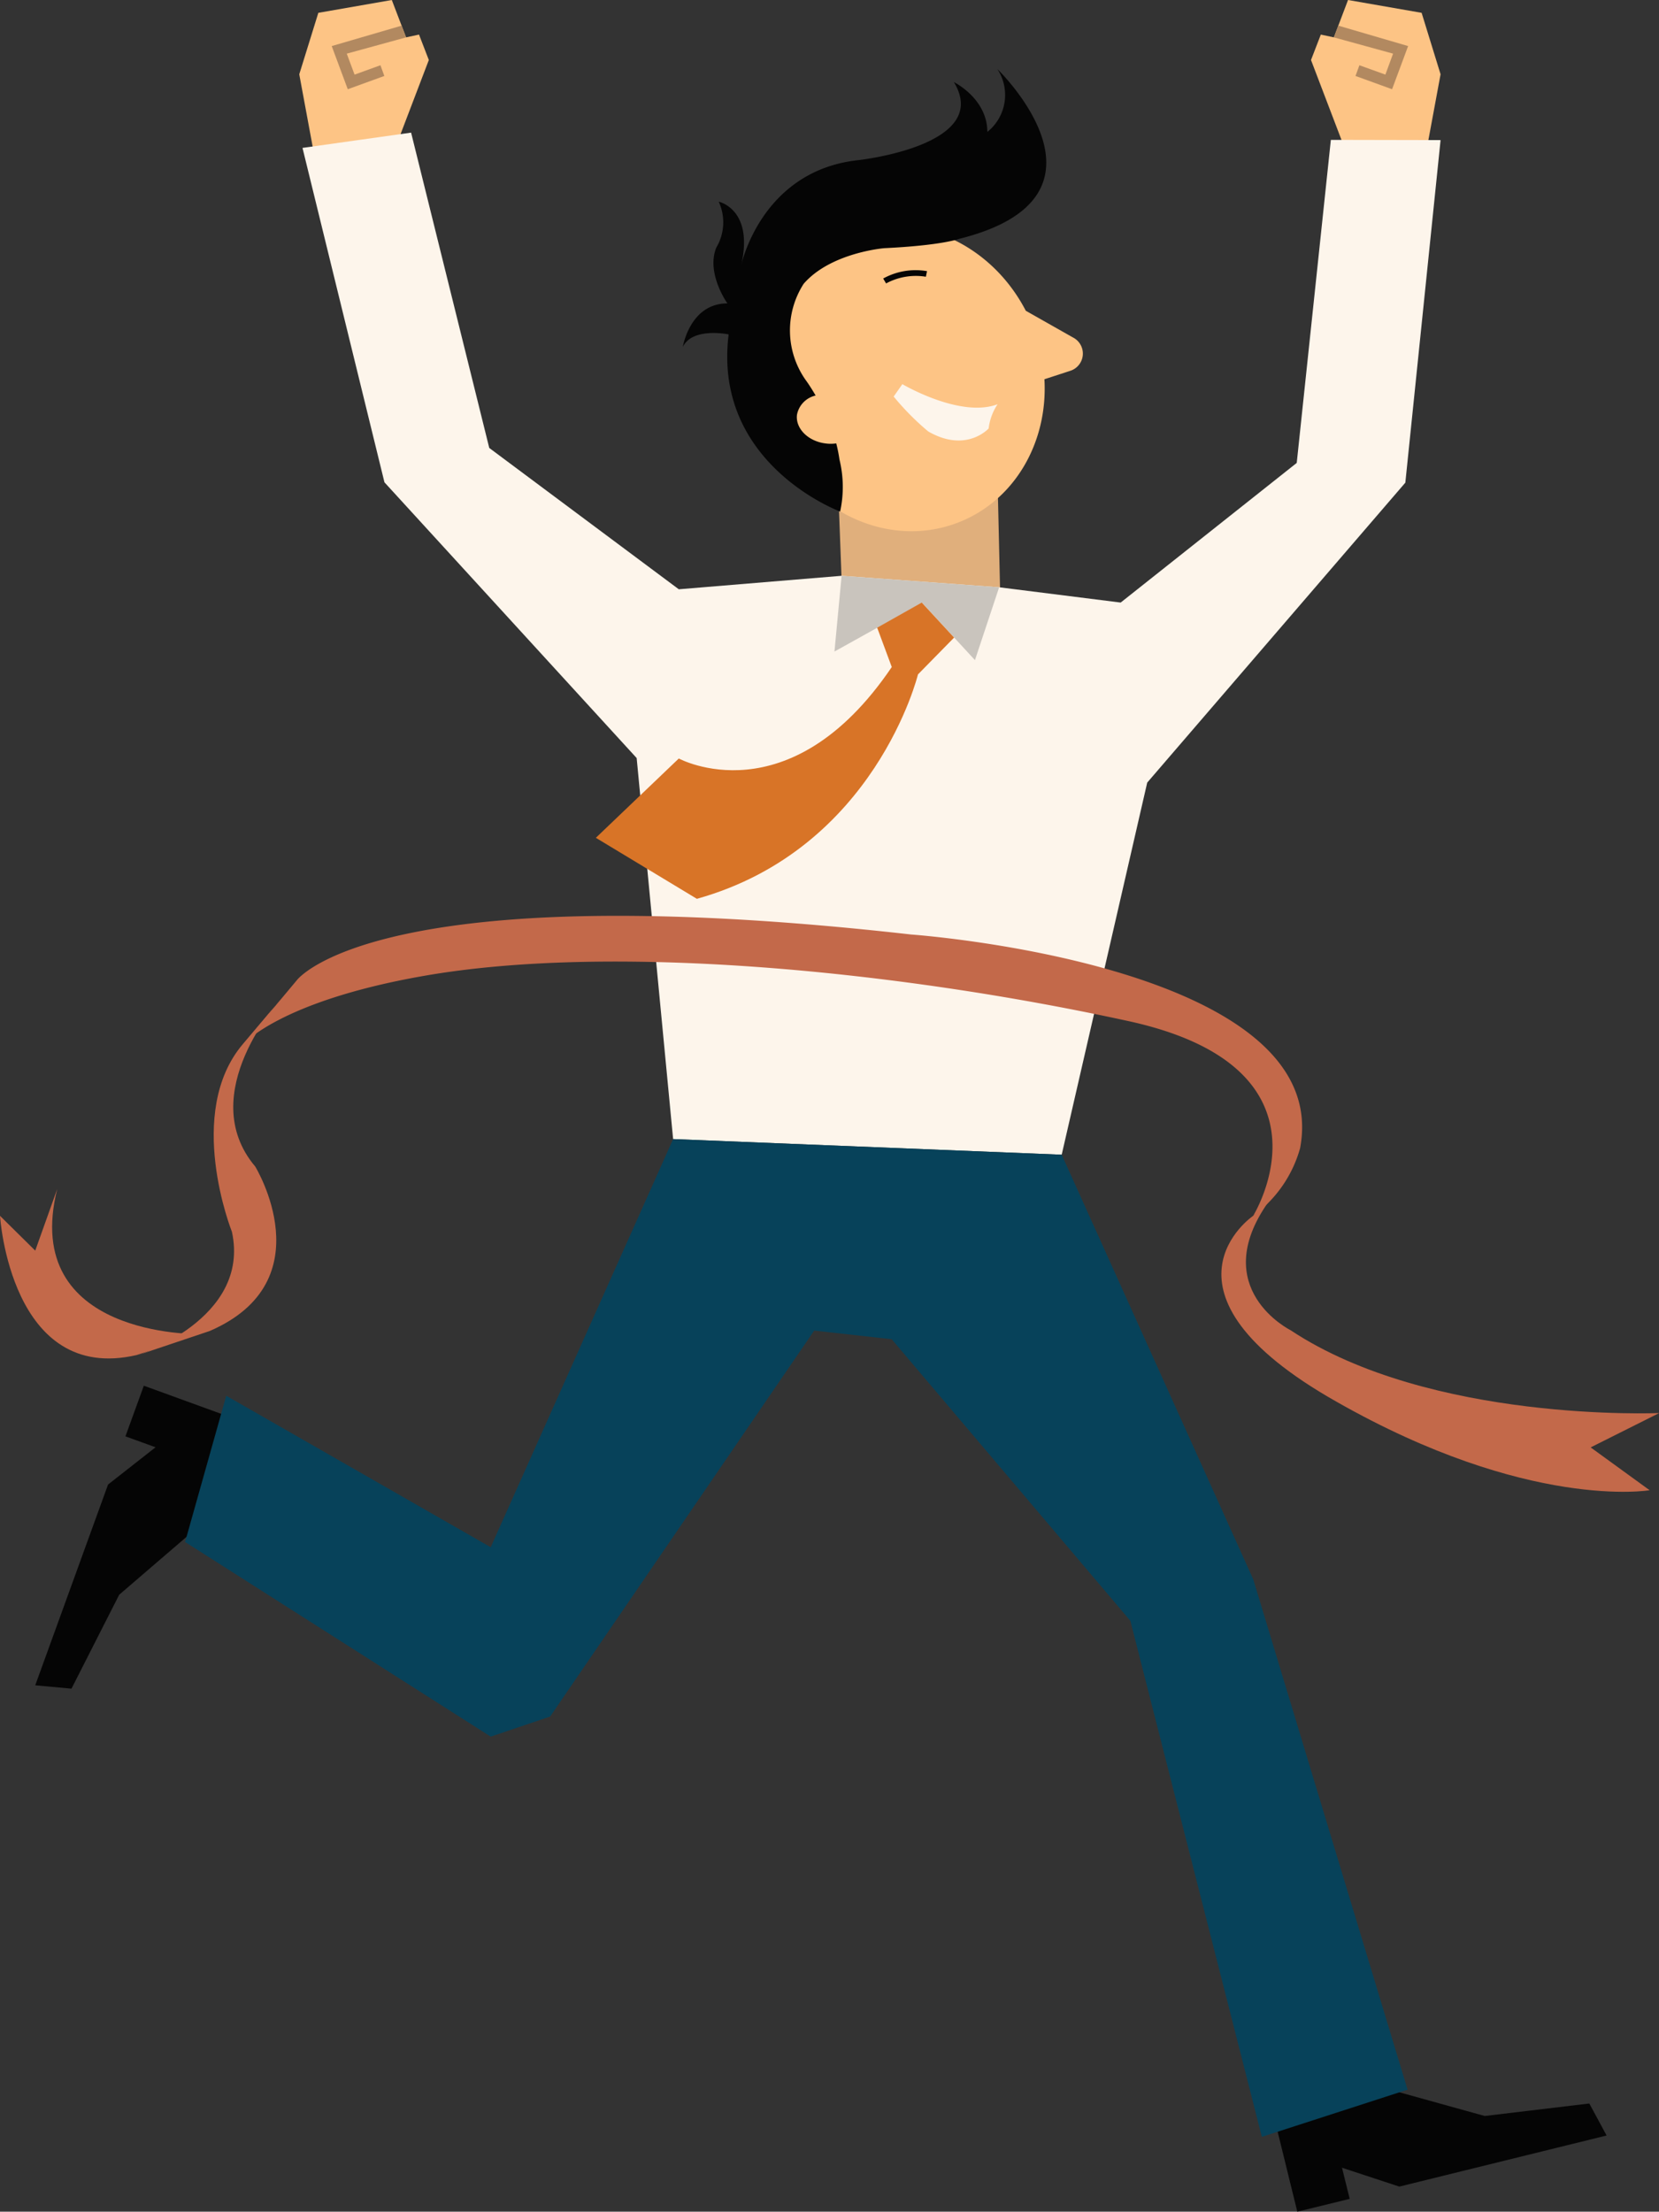 <svg xmlns="http://www.w3.org/2000/svg" viewBox="0 0 148.79 198.28"><rect x="0" y="0" width="148.79" height="198.28" fill="#333333" stroke="none"/><defs><style>.cls-1{fill:#e0af7c;}.cls-2{fill:#fdc485;}.cls-3{fill:#050505;}.cls-4{fill:#fdf5eb;}.cls-5{fill:#b28960;}.cls-6{fill:#07425a;}.cls-7{fill:#c9c4bd;}.cls-8{fill:#d87427;}.cls-9{fill:#c3694a;}</style></defs><title>events</title><g id="Layer_2" data-name="Layer 2"><g id="Community"><polygon class="cls-1" points="89.74 54.88 75.61 55.4 75.25 45.84 89.49 44.02 89.74 54.88"/><path class="cls-2" d="M76.06,21c6-2.28,12.79.78,15.94,6.86l4.24,2.4A1.62,1.62,0,0,1,96,33.24L93.67,34C94,39.65,91,44.92,85.87,46.87c-6.5,2.47-14-1.32-16.67-8.45S69.57,23.51,76.06,21Z"/><path class="cls-3" d="M89.45,6.19a4.24,4.24,0,0,1-.9,5.64c0-3-3-4.47-3-4.47,3.47,5.7-8.6,7-8.6,7-8.46.93-10.38,8.95-10.49,9.48,1.2-5.08-2-5.76-2-5.76a4.43,4.43,0,0,1-.22,4.12c-.93,2.31,1,5,1,5-3.37,0-4,3.9-4,3.9.88-1.8,4.11-1.12,4.11-1.12-1.45,11.65,10,15.88,10,15.88a10.38,10.38,0,0,0-.06-4.66A13.75,13.75,0,0,0,75,39.75a3.43,3.43,0,0,1-1,0c-1.56-.21-2.68-1.37-2.52-2.58a2.19,2.19,0,0,1,1.67-1.71c-.49-.85-.87-1.36-.87-1.36a7.72,7.72,0,0,1-.2-8.66c2.43-2.8,7.22-3.19,7.22-3.19C84.49,22,86,21.42,86,21.42,101.32,17.62,89.45,6.19,89.45,6.19Z"/><path class="cls-3" d="M79.47,25.41a5.61,5.61,0,0,1,3.57-.6l.1-.5a6,6,0,0,0-3.93.66Z"/><path class="cls-4" d="M80.93,34.44s5.19,3.07,8.54,1.8a4.94,4.94,0,0,0-.8,2.17s-2,2.24-5.42.27a23.5,23.5,0,0,1-3.1-3.13Z"/><polygon class="cls-2" points="120.48 12.98 117.58 5.38 118.46 3.1 119.63 3.35 120.9 0 127.5 1.15 129.2 6.66 127.91 13.62 120.48 12.98"/><polygon class="cls-5" points="124.85 8 121.57 6.81 121.92 5.85 124.25 6.69 124.94 4.81 119.63 3.35 120.03 2.3 126.29 4.13 124.85 8"/><polygon class="cls-2" points="35.56 12.98 38.46 5.38 37.58 3.1 36.42 3.35 35.14 0 28.55 1.15 26.84 6.66 28.13 13.62 35.56 12.98"/><polygon class="cls-5" points="31.19 8 34.47 6.81 34.12 5.85 31.8 6.69 31.1 4.81 36.42 3.35 36.02 2.3 29.75 4.13 31.19 8"/><polygon class="cls-4" points="27.13 13.26 36.87 11.89 43.88 40.16 60.88 52.83 75.48 51.62 89.61 52.65 100.51 54.02 116.3 41.5 119.36 12.54 129.2 12.56 126.04 43.27 102.89 70.16 95.22 103.52 60.37 102.12 57.1 67.96 34.48 43.24 27.13 13.26"/><polygon class="cls-3" points="144.09 191.45 125.5 196.03 120.36 194.34 121.05 197.13 116.35 198.28 114.31 189.98 124.84 187.39 133.16 189.7 142.54 188.58 144.09 191.45"/><polygon class="cls-3" points="3.16 151.09 9.69 133.09 13.95 129.75 11.25 128.77 12.9 124.23 20.93 127.15 17.24 137.34 10.69 142.97 6.41 151.39 3.16 151.09"/><polygon class="cls-6" points="95.22 103.52 112.4 141.59 126.24 187.34 113.17 191.57 101.38 145.31 79.97 120.06 73.02 119.29 49.34 153.89 44.01 155.69 16.6 138.24 20.29 125.13 44.01 138.71 60.37 102.12 95.22 103.52"/><polygon class="cls-7" points="89.61 52.65 87.44 59.18 82.7 54.04 74.84 58.41 75.48 51.62 89.61 52.65"/><path class="cls-8" d="M85.57,57.16l-3.24,3.3S78.52,76.1,62.5,80.58l-9.06-5.47L60.88,68s9.9,5.38,19.1-8.2l-1.31-3.53,4-2.25Z"/><path class="cls-9" d="M112.39,109s8.2-13.16-11.06-17.43C80.46,87,54.82,84.53,37.95,87.5,25,89.78,21.79,93.65,21.79,93.65l4.83-5.77s7-9.54,55.1-4.1c0,0,38,2.69,34.88,19.16A11.22,11.22,0,0,1,112.39,109Z"/><path class="cls-9" d="M20.8,110.43s-4.27-10.68,1-16.85l3.38-4s-7.8,8.47-2.29,15c0,0,6.28,10.25-4.07,14.74l-6.61,2.22S22.51,118.29,20.8,110.43Z"/><path class="cls-9" d="M5.13,106.6c-3.33,13.33,12.72,13,12.72,13l-5.59,1.88C.94,124.11,0,109,0,109l3.16,3.12Z"/><path class="cls-9" d="M112.39,109l1.35-1.22c-5.46,7.76,2,11.47,2,11.47,12.56,8.33,33.07,7.43,33.07,7.43l-6.15,3.08,5.29,3.84s-10.87,1.86-28.11-7.95C102.4,115.78,112.39,109,112.39,109Z"/></g></g></svg>